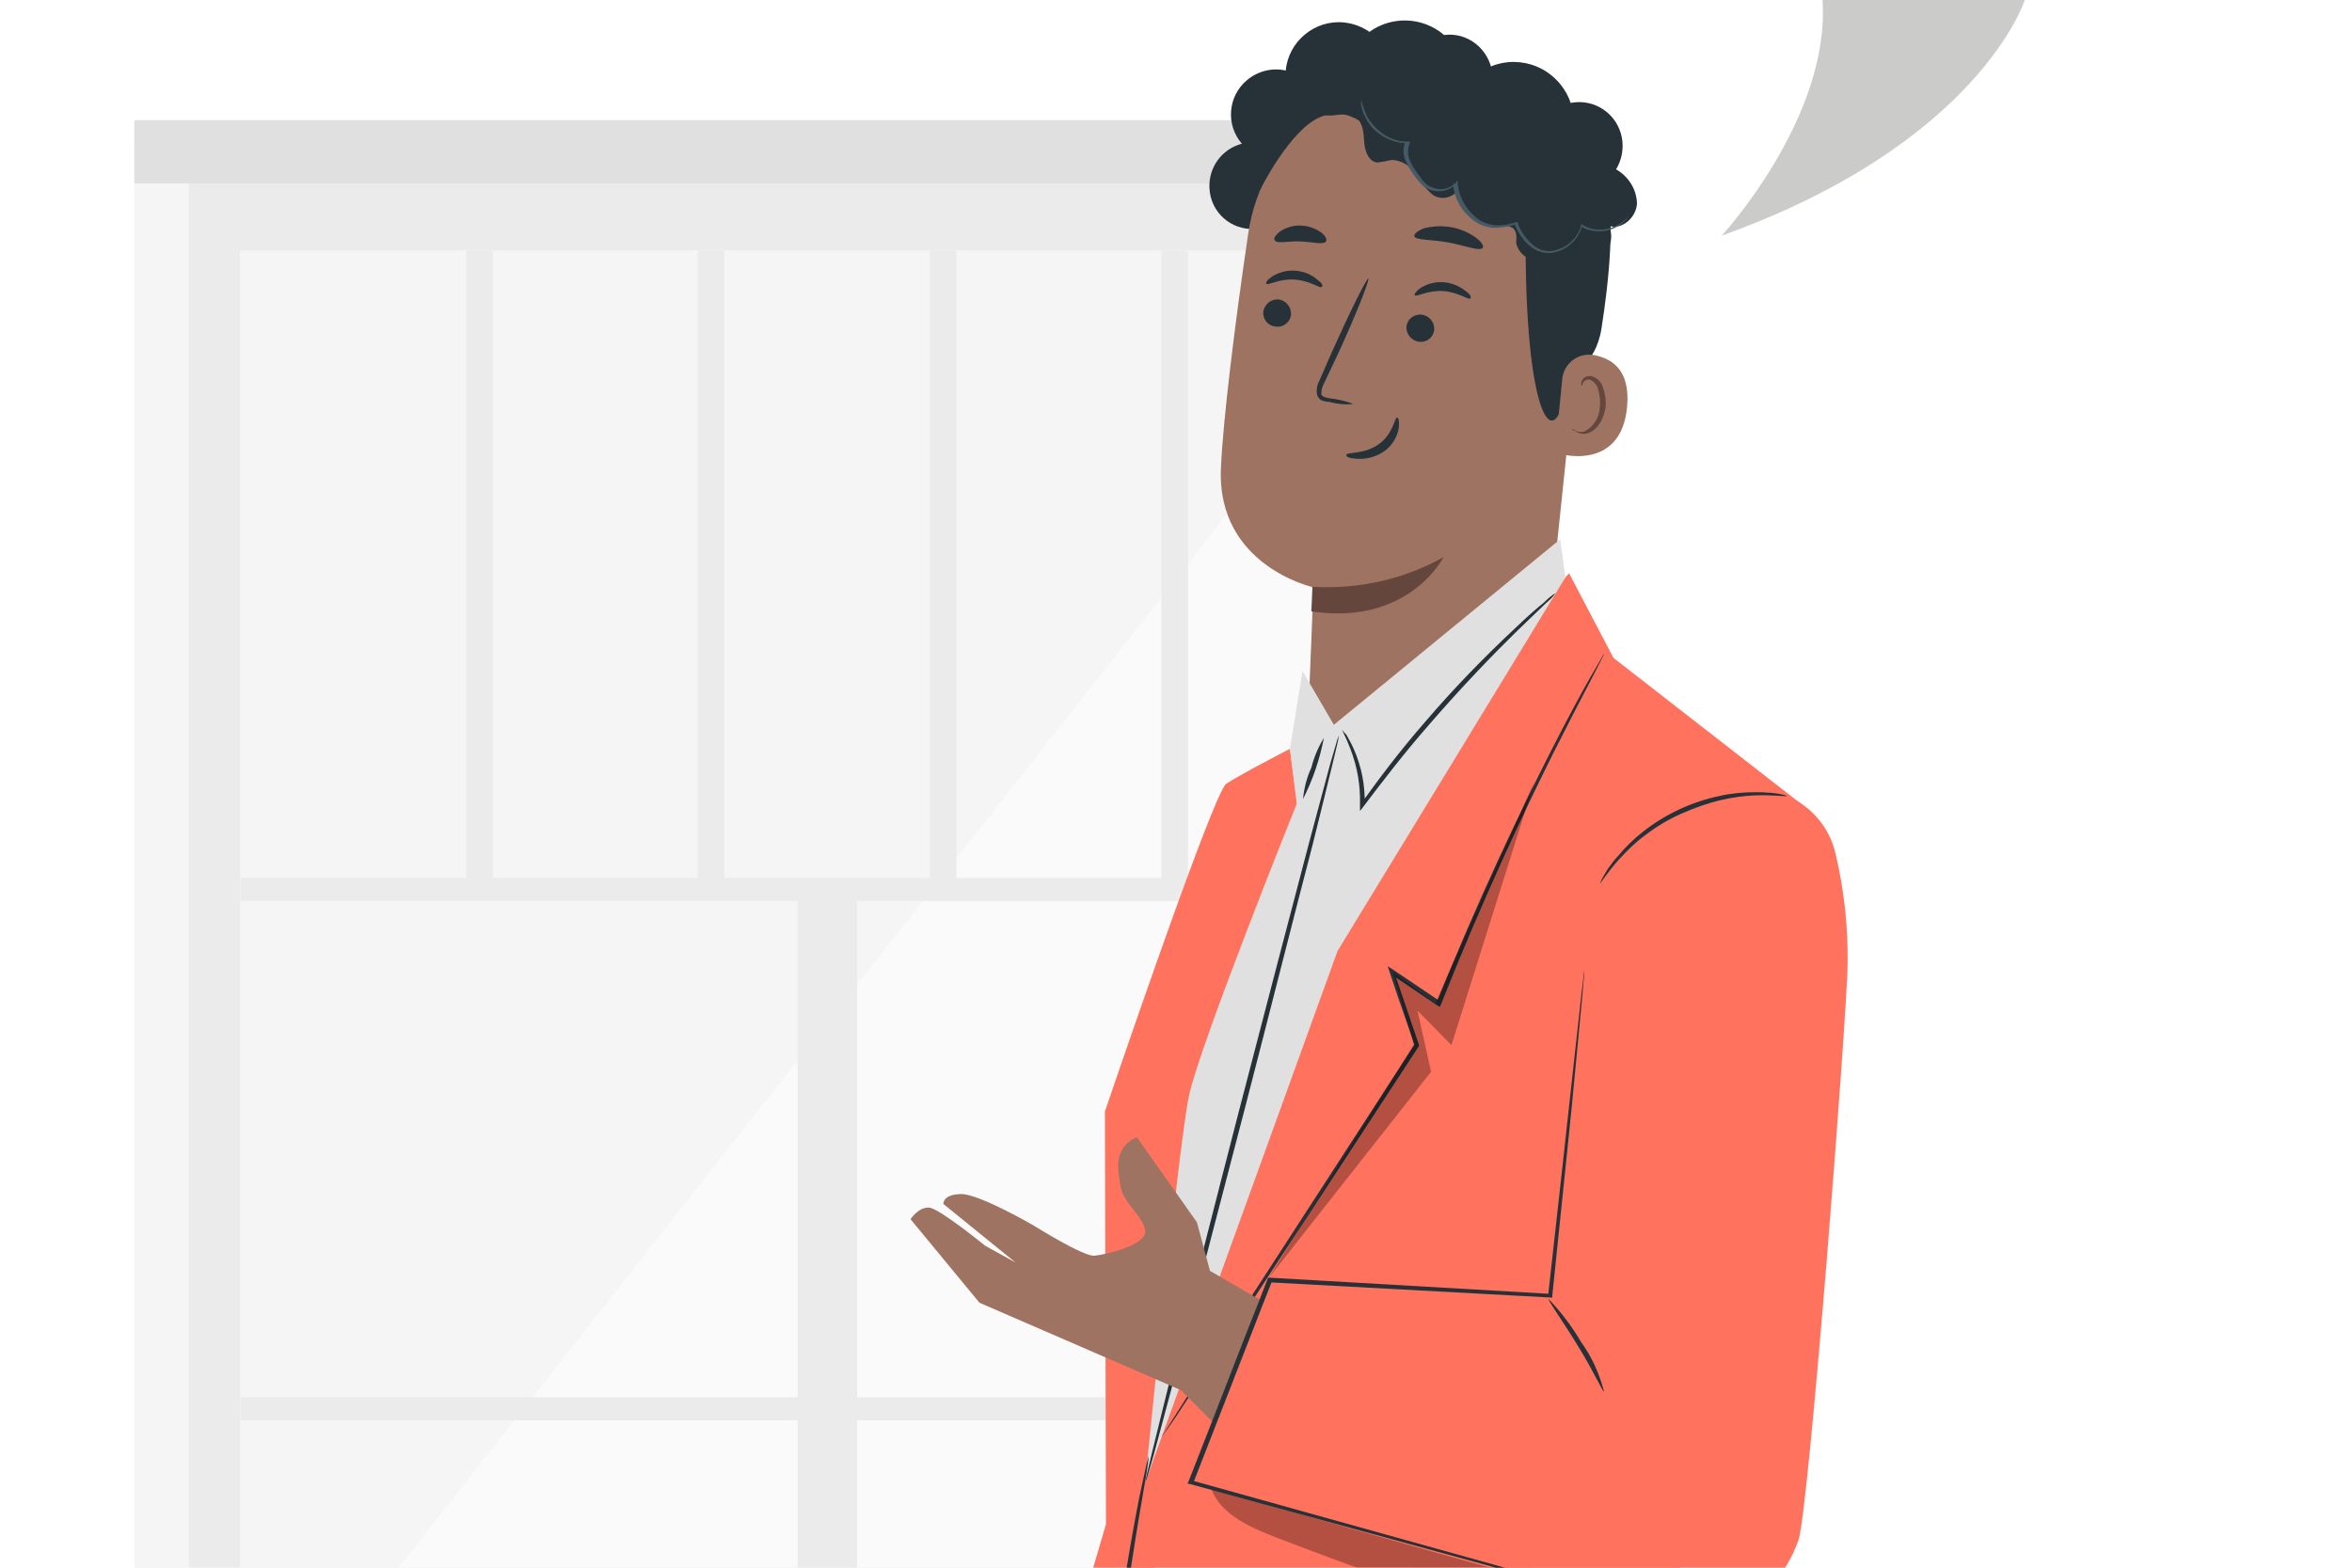 <?xml version="1.0" encoding="utf-8"?>
<!-- Generator: Adobe Illustrator 26.1.0, SVG Export Plug-In . SVG Version: 6.00 Build 0)  -->
<svg version="1.1" id="a" xmlns="http://www.w3.org/2000/svg" xmlns:xlink="http://www.w3.org/1999/xlink" x="0px" y="0px"
	 viewBox="0 0 450 300" style="enable-background:new 0 0 450 300;" xml:space="preserve">
<style type="text/css">
	.st0{fill:#EBEBEB;}
	.st1{fill:#FAFAFA;}
	.st2{fill:#F5F5F5;}
	.st3{fill:#E0E0E0;}
	.st4{fill:#263238;}
	.st5{fill:#9F7362;}
	.st6{fill:#65463C;}
	.st7{fill:#455A64;}
	.st8{fill:#FF725E;}
	.st9{opacity:0.3;}
	.st10{fill:#CBCBCA;}
</style>
<g>
	<rect x="36.1" y="35.1" class="st0" width="246.8" height="443.3"/>
	<rect x="46" y="48" class="st1" width="224.5" height="417.3"/>
	<polygon class="st2" points="270.5,52.9 46,338.5 46,48 270.5,48 	"/>
	<rect x="46" y="168" class="st0" width="229.4" height="4.4"/>
	<rect x="46" y="267.4" class="st0" width="229.4" height="4.4"/>
	<rect x="152.6" y="170.2" class="st0" width="11.4" height="306.8"/>
	<rect x="89.2" y="48" class="st0" width="5.1" height="122.3"/>
	<rect x="133.5" y="48" class="st0" width="5.1" height="122.3"/>
	<rect x="177.9" y="48" class="st0" width="5.1" height="122.3"/>
	<rect x="222.2" y="48" class="st0" width="5.1" height="122.3"/>
	<rect x="25.7" y="27.6" class="st2" width="10.4" height="453.6"/>
	<polygon class="st3" points="293.4,482.4 282.9,478.4 282.9,27.6 293.4,27.6 	"/>
	<rect x="25.7" y="23" class="st3" width="267.7" height="12.1"/>
</g>
<g id="b">
	<path class="st4" d="M240.1,43.8c-4.6,0.3-8.5-3.2-8.7-7.8c-0.2-4,2.4-7.5,6.2-8.5c-3.1-3.6-2.7-9,0.9-12.1
		c2.1-1.8,4.9-2.5,7.5-1.9c0.5-5.6,5.6-9.8,11.2-9.2c1.7,0.2,3.4,0.8,4.8,1.8c4.3-3.1,10.2-2.9,14.3,0.6c4.5-0.6,8.6,2.7,9.2,7.2
		c0.3,2.7-0.7,5.4-2.8,7.2"/>
	<path class="st5" d="M238.8,44.8c2.6-18.1,18.6-31.2,36.9-30.1l1.8,0.1c19.5,2.4,28.4,20.2,25.6,39.6l-6.8,65l-0.5,19.4l-46,10.7
		l1.5-37.1c0,0-18.6-4.1-17.7-22.9C234,80.3,236.3,61.7,238.8,44.8L238.8,44.8z"/>
	<path class="st6" d="M251.1,112.3c8.7,0.5,17.5-1.4,25.1-5.7c0,0-6.6,13.2-25.3,10.4L251.1,112.3z"/>
	<path class="st4" d="M241.7,59.7c-0.1,1.5,1,2.7,2.4,2.8c1.4,0.2,2.7-0.8,2.9-2.2v-0.1c0.1-1.5-1-2.7-2.4-2.9
		C243.2,57.2,241.9,58.2,241.7,59.7L241.7,59.7L241.7,59.7z"/>
	<path class="st4" d="M242.3,54.3c0.3,0.4,2.4-1,5.4-0.8s4.9,1.8,5.2,1.4s-0.1-0.8-1-1.5c-1.2-1-2.6-1.5-4.2-1.6
		c-1.5-0.1-3,0.3-4.3,1.1C242.5,53.5,242.1,54.1,242.3,54.3L242.3,54.3z"/>
	<path class="st4" d="M269.1,62.5c-0.1,1.5,1,2.7,2.4,2.9c1.4,0.2,2.7-0.8,2.9-2.2c0,0,0,0,0-0.1c0.1-1.5-1-2.7-2.4-2.9
		C270.5,60.1,269.2,61.1,269.1,62.5L269.1,62.5L269.1,62.5z"/>
	<path class="st4" d="M270.7,56.5c0.3,0.4,2.4-1,5.4-0.8s4.9,1.8,5.2,1.4s-0.1-0.8-1-1.5c-1.2-0.9-2.6-1.5-4.2-1.6
		c-1.5-0.1-3,0.3-4.3,1.1C270.8,55.8,270.5,56.5,270.7,56.5L270.7,56.5z"/>
	<path class="st4" d="M258.9,77.3c-1.5-0.6-3.1-0.9-4.6-1.1c-0.7-0.1-1.4-0.3-1.5-0.8c0-0.8,0.2-1.5,0.6-2.2l2.6-5.5
		c3.6-7.8,6.1-14.3,5.8-14.4s-3.4,6.1-6.9,13.9c-0.8,1.9-1.7,3.8-2.4,5.5c-0.5,0.9-0.7,1.9-0.5,2.9c0.2,0.5,0.6,1,1.1,1.1
		c0.4,0.1,0.8,0.2,1.2,0.2C255.8,77.3,257.3,77.5,258.9,77.3L258.9,77.3z"/>
	<path class="st4" d="M267.3,79.9c-0.5,0-0.7,3.1-3.5,5.1s-6.1,1.5-6.2,2s0.7,0.7,2.1,0.8c1.8,0.1,3.7-0.4,5.2-1.5
		c1.4-1,2.4-2.6,2.7-4.3C267.8,80.6,267.5,79.8,267.3,79.9L267.3,79.9z"/>
	<path class="st4" d="M270.6,45.2c0.2,0.8,3.2,0.6,6.5,1.2s6.1,1.8,6.6,1c0.2-0.3-0.2-1.1-1.3-1.9c-2.9-2.1-6.5-2.7-10-1.8
		C271.2,44.2,270.5,44.8,270.6,45.2L270.6,45.2z"/>
	<path class="st4" d="M243.9,46c0.5,0.7,2.5,0.1,4.9,0.2s4.4,0.7,4.9,0c0.2-0.3,0-1-0.9-1.7c-2.4-1.7-5.5-1.8-7.9-0.2
		C244,45,243.6,45.7,243.9,46L243.9,46z"/>
	<path class="st4" d="M241.1,36.3c0,0,5.7-11.5,11.5-13.9c7.1-2.9,9.6,4.8,16.2,3.4s13.4-4.2,19.8,1.2c7,6,3.3,9.7,3.3,18.1
		c-0.2,33.9,5.4,43.9,8.1,28c0.3-1.8,5.2-2.8,6.4-10.2c1.5-9.5,2.6-21.1,0.9-28c-1.5-5.8-4.5-10-10.1-14.7c-8.9-7.4-21.5-8.3-30.2-8
		S241.2,21.5,241.1,36.3L241.1,36.3z"/>
	<path class="st5" d="M298.9,72.5c0.3-2.8,2.8-4.9,5.6-4.6c0.1,0,0.2,0,0.2,0c3.6,0.6,7.3,2.8,6.6,10c-1.2,12.8-13.8,8.9-13.8,8.6
		S298.4,77.9,298.9,72.5z"/>
	<path class="st6" d="M300.8,82c0,0,0.2,0.2,0.6,0.4c0.5,0.3,1.1,0.3,1.7,0.2c1.8-0.9,2.9-2.7,3-4.7c0.1-1.1,0-2.2-0.3-3.3
		c-0.2-0.8-0.7-1.5-1.5-1.9c-0.5-0.2-1.1,0-1.4,0.5c-0.2,0.3-0.1,0.6-0.2,0.6s-0.3-0.2-0.1-0.8c0.1-0.3,0.3-0.6,0.6-0.8
		c0.4-0.2,0.8-0.3,1.3-0.2c1.1,0.3,1.9,1.1,2.2,2.2c0.4,1.1,0.6,2.4,0.5,3.6c-0.3,2.6-1.9,4.9-3.8,5.2c-0.7,0.1-1.5-0.1-2-0.5
		C300.8,82.3,300.7,82.1,300.8,82L300.8,82z"/>
	<path class="st4" d="M300.2,47.6c-1.6,1.2-3.6,2-5.6,2.2c-2.1,0.2-4-1.2-4.5-3.2c0-0.9,0.2-1.9-0.4-2.7s-2-0.7-3-0.6
		c-3.9,0.1-7.3-2.6-8.2-6.4c-1.3,1.2-3.3,1.3-4.6,0.2c-1.3-1.2-2.4-2.5-3.3-4s-2.5-2.4-4.3-2.5c-0.9,0.2-1.9,0.4-2.8,0.5
		c-1.7-0.2-2.4-2.3-2.5-4s-0.2-3.6-1.6-4.6s-3-0.5-4.6-0.4s-3.6-0.3-3.9-1.9c-0.1-0.8,0.2-1.7,0.7-2.3c2.4-3.1,6.5-4.1,10-2.6
		c2.1-5.9,8.6-8.9,14.4-6.8c2.8,1,5.2,3.1,6.4,5.9c5-4,12.2-3.2,16.2,1.8c0.8,1,1.5,2.2,1.9,3.5c4.5-0.9,8.9,2,9.8,6.6
		c0.4,2.1,0,4.3-1.1,6.1c2.4,1.4,3.9,3.8,4,6.5c-0.1,2.7-2.9,5.2-5.4,4.3c1.1,2.3,0.2,5-2.1,6.2c-2.3,1.1-5,0.2-6.2-2.1"/>
	<path class="st7" d="M260.4,19c0,0.1,0,0.1,0,0.2c0,0.2,0,0.5,0,0.7c0.1,0.9,0.4,1.7,0.8,2.5c0.6,1.2,1.5,2.4,2.7,3.2
		c1.5,1.1,3.3,1.8,5.2,1.8l-0.2-0.3c-0.5,1.1-0.5,2.4,0,3.6s1.2,2.3,2,3.3c0.4,0.6,0.9,1.1,1.4,1.6c0.6,0.5,1.3,0.8,2,0.9
		c1.5,0.3,3.1-0.1,4.2-1.2l-0.5-0.2c0.2,2.7,1.5,5.2,3.7,6.9c1.2,1,2.6,1.5,4.1,1.6c1.4,0,2.9-0.2,4.2-0.7l-0.3-0.2
		c0.6,1.6,1.5,3,2.8,4.2c1.2,1.1,2.8,1.7,4.4,1.5c2.8-0.4,5.1-2.5,5.8-5.2l-0.3,0.1c1.3,0.8,2.9,1.1,4.4,0.9
		c1.1-0.1,2.2-0.5,3.2-1.2c0.6-0.4,1.1-0.9,1.5-1.5c0.1-0.2,0.3-0.4,0.4-0.6c-0.5,0.8-1.2,1.4-2,1.9c-0.9,0.6-2,1-3.1,1.1
		c-1.5,0.2-2.9-0.2-4.1-0.9l-0.2-0.1v0.3c-0.7,2.5-2.9,4.4-5.5,4.8c-1.5,0.2-2.9-0.3-4-1.4c-1.2-1.1-2.1-2.4-2.6-3.9v-0.2h-0.2
		c-1.3,0.4-2.7,0.7-4,0.6c-1.4-0.1-2.8-0.6-3.8-1.5c-2-1.6-3.3-4-3.5-6.5v-0.6l-0.4,0.5c-1,1-2.4,1.4-3.7,1.1
		c-0.6-0.1-1.3-0.4-1.8-0.8c-0.5-0.4-0.9-0.9-1.3-1.5c-0.8-1-1.5-2-2-3.2c-0.4-1-0.4-2.2,0-3.2l0.1-0.3h-0.5c-1.8,0-3.5-0.6-5-1.7
		c-1.1-0.8-2-1.9-2.7-3C261.1,21.3,260.7,20.2,260.4,19L260.4,19z"/>
	<path class="st8" d="M246.8,143.3c0,0-9.7,5-12.2,6.7s-23.2,62.7-23.2,62.7l0.2,79l-27,91.8l16.4,8.8l12-50.6l35.2-187.9
		L246.8,143.3L246.8,143.3z"/>
	<path class="st8" d="M300.2,109.7l8.5,16.2l37.4,29.1l-25.8,151.9L334,410.2L225.8,409c0,0-17.8-43.4-14.3-76.3
		s21.2-120.6,21.2-120.6C249.9,174.7,272.6,140.2,300.2,109.7L300.2,109.7z"/>
	<path class="st3" d="M299.5,110.5l-1-7.3l-43.3,35.5l-6-10.3l-2.4,14.9l1.3,10.5c0,0-18.5,46-20.6,55.8s-8.4,74.1-8.4,74.1
		L255.9,182L299.5,110.5L299.5,110.5z"/>
	<path class="st4" d="M256.8,139.7c-0.1,0,0.7,1.3,1.6,3.7c1.3,3.4,1.9,6.9,1.8,10.6v1.2l0.7-0.9c3.4-4.5,7.6-10,12.5-15.6
		c6.3-7.3,12.4-13.6,16.9-18l5.4-5.2c0.7-0.6,1.4-1.2,1.9-2c-0.8,0.5-1.5,1.1-2.2,1.8c-1.4,1.1-3.3,2.8-5.6,5
		c-6,5.6-11.8,11.6-17.1,17.8c-4.9,5.6-9,11.1-12.3,15.7l0.7,0.2c0.1-3.7-0.6-7.3-2.1-10.7c-0.4-0.9-0.9-1.8-1.4-2.7
		C257.3,140.3,257,140,256.8,139.7L256.8,139.7z"/>
	<path class="st4" d="M249.3,152.9c1.9-3.7,3.2-7.6,4-11.7c-1.1,1.8-1.9,3.7-2.4,5.7C250,148.8,249.5,150.9,249.3,152.9z"/>
	<path class="st4" d="M219.1,283.7c0.2-0.5,0.4-0.9,0.5-1.4c0.3-1,0.7-2.4,1.2-4.1l4.1-15.3c3.4-13,8.1-30.8,13.2-50.5
		s9.6-37.6,13-50.6c1.6-6.4,2.9-11.7,3.8-15.4c0.4-1.8,0.8-3.2,1-4.2s0.3-1.5,0.3-1.5c-0.2,0.5-0.4,0.9-0.5,1.4
		c-0.3,1-0.7,2.4-1.2,4.1l-4.1,15.3c-3.4,13-8.1,30.8-13.2,50.5s-9.6,37.6-13,50.6l-3.8,15.4c-0.4,1.8-0.8,3.2-1,4.2
		C219.3,282.7,219.2,283.2,219.1,283.7L219.1,283.7z"/>
	<path class="st4" d="M222.3,274.9c0.1-0.1,0.2-0.2,0.3-0.4l0.8-1.1c0.7-1,1.7-2.4,2.9-4.3l10.5-15.9l34.6-52.9l0.1-0.2V200l-1.7-5
		l-3.1-9.1l-0.6,0.5l8.9,6l0.5,0.3l0.2-0.5c7.8-19.7,15.7-36.5,21.6-48.3c3-5.9,5.4-10.6,7.1-13.8l1.9-3.7l0.5-1
		c0-0.2,0.1-0.3,0.1-0.3c-0.1,0.1-0.2,0.2-0.2,0.3l-0.5,0.9l-2.1,3.6c-1.8,3.2-4.3,7.8-7.3,13.7c-6,11.8-14,28.5-21.9,48.2l0.6-0.2
		l-8.9-6l-1.1-0.7l0.4,1.2c1,3,2,6,3.1,9.1c0.6,1.7,1.2,3.4,1.7,5v-0.4l-34.4,53.1l-10.2,16l-2.8,4.4l-0.7,1.1L222.3,274.9
		L222.3,274.9z"/>
	<path class="st4" d="M219.8,278.6c-0.3,0.9-0.5,1.8-0.7,2.8c-0.4,1.8-1,4.4-1.6,7.6c-1.2,6.4-2.8,15.4-4,25.3s-2,19-2.4,25.5
		c-0.2,3.3-0.3,5.9-0.4,7.8c-0.1,1-0.1,1.9,0,2.9c0.2-0.9,0.3-1.9,0.3-2.8c0.2-2,0.4-4.6,0.6-7.7c0.5-6.5,1.4-15.5,2.7-25.4
		s2.7-18.8,3.8-25.3c0.5-3.1,1-5.7,1.3-7.6C219.6,280.5,219.7,279.6,219.8,278.6L219.8,278.6z"/>
	<g class="st9">
		<path d="M320.1,309c-8.5,6-19,5.1-28.8,1.9c-16-5.2-31.9-10.8-47.7-16.9c-5.1-2-11-4.8-12.1-10.1C261.8,293.3,290,299.7,320.1,309
			L320.1,309z"/>
	</g>
	<g class="st9">
		<polygon points="293.6,149.5 277.7,200 271.2,193.4 273.8,205.1 242.7,244.6 270.5,199.9 266.5,186 274.6,192 		"/>
	</g>
	<path class="st5" d="M217.5,217.6l11.5,16.3l2.5,9.3l10.2,5.9l-9.2,23.5l-6.6-6.6l-38.5-16.7l-13.2-16c0,0,1.6-2.4,3.6-2.2
		s10.7,7.3,10.7,7.3l5.8,3.2l-13.8-11.2c0,0-0.2-1.8,3.3-1.9s14.1,6.1,14.1,6.1s9.4,5.9,11.5,5.7s9.9-2,9.7-4.7s-4.2-5.4-4.7-8.5
		C213.9,223.9,212.9,219.7,217.5,217.6L217.5,217.6z"/>
	<path class="st8" d="M338.9,151.4c6,1.2,10.7,5.7,12.2,11.6c1.7,7,2.5,14.2,2.4,21.4c-0.1,9.8-7.4,104.4-9.4,110.3
		c-2.2,6.3-8.1,14.5-16.4,15.5c-6.9,0.8-99.8-26.5-99.8-26.5L243,245l53.3,3.6c0,0,5.4-72.5,9.9-82.2
		C309.9,158.7,325.5,149,338.9,151.4L338.9,151.4z"/>
	<path class="st4" d="M306.1,169.1c0.1,0,1.3-2,3.8-4.8c1.5-1.6,3.1-3.2,4.9-4.5c2.1-1.6,4.4-3,6.9-4.1s5-2,7.6-2.6
		c2.1-0.5,4.3-0.8,6.5-0.9c3.8-0.1,6.1,0.3,6.1,0.1c-0.5-0.2-1.1-0.3-1.6-0.4c-0.6-0.1-1.3-0.2-1.9-0.2c-0.9-0.1-1.7-0.1-2.6-0.1
		c-2.2,0-4.5,0.2-6.7,0.7c-5.4,1.1-10.5,3.5-14.8,6.9c-1.8,1.4-3.4,3-4.8,4.7c-0.6,0.6-1.1,1.3-1.6,2c-0.4,0.5-0.7,1.1-1,1.6
		C306.5,168.1,306.3,168.6,306.1,169.1L306.1,169.1z"/>
	<path class="st4" d="M320.1,309.3l-0.5-0.2l-1.3-0.4l-5.1-1.5l-19.2-5.5l-66-18.4l0.3,0.5c3.6-9.2,7.4-19,11.3-29
		c1.3-3.3,2.5-6.5,3.8-9.7l-0.4,0.3l53.7,2.9h0.3v-0.4c1.9-18.7,3.6-34.3,4.6-45.3c0.5-5.4,0.9-9.7,1.2-12.7
		c0.1-1.4,0.2-2.5,0.3-3.3v-0.9l-0.1,0.9c-0.1,0.8-0.2,1.9-0.4,3.3c-0.3,3-0.8,7.2-1.4,12.7c-1.2,11-2.9,26.6-5,45.3l0.4-0.3
		l-53.7-3.1h-0.3l-0.1,0.3c-1.2,3.2-2.5,6.4-3.8,9.7c-3.9,10.1-7.7,19.8-11.3,29l-0.2,0.4l0.5,0.1l66.2,18.1l19.3,5.2l5.2,1.4
		l1.3,0.3C319.9,309.2,320,309.3,320.1,309.3L320.1,309.3z"/>
	<path class="st4" d="M296.3,248.6c-0.2,0.2,2.5,3.9,5.5,8.8c3,4.8,4.9,9.1,5.1,8.9c-0.9-3.4-2.3-6.6-4.4-9.5
		C300.8,253.9,298.7,251.1,296.3,248.6L296.3,248.6z"/>
</g>
<path class="st10" d="M348.7,0c1.5,22.6-19.3,45.1-19.3,45.1c49.3-17.7,58-45.1,58-45.1H348.7z"/>
</svg>
